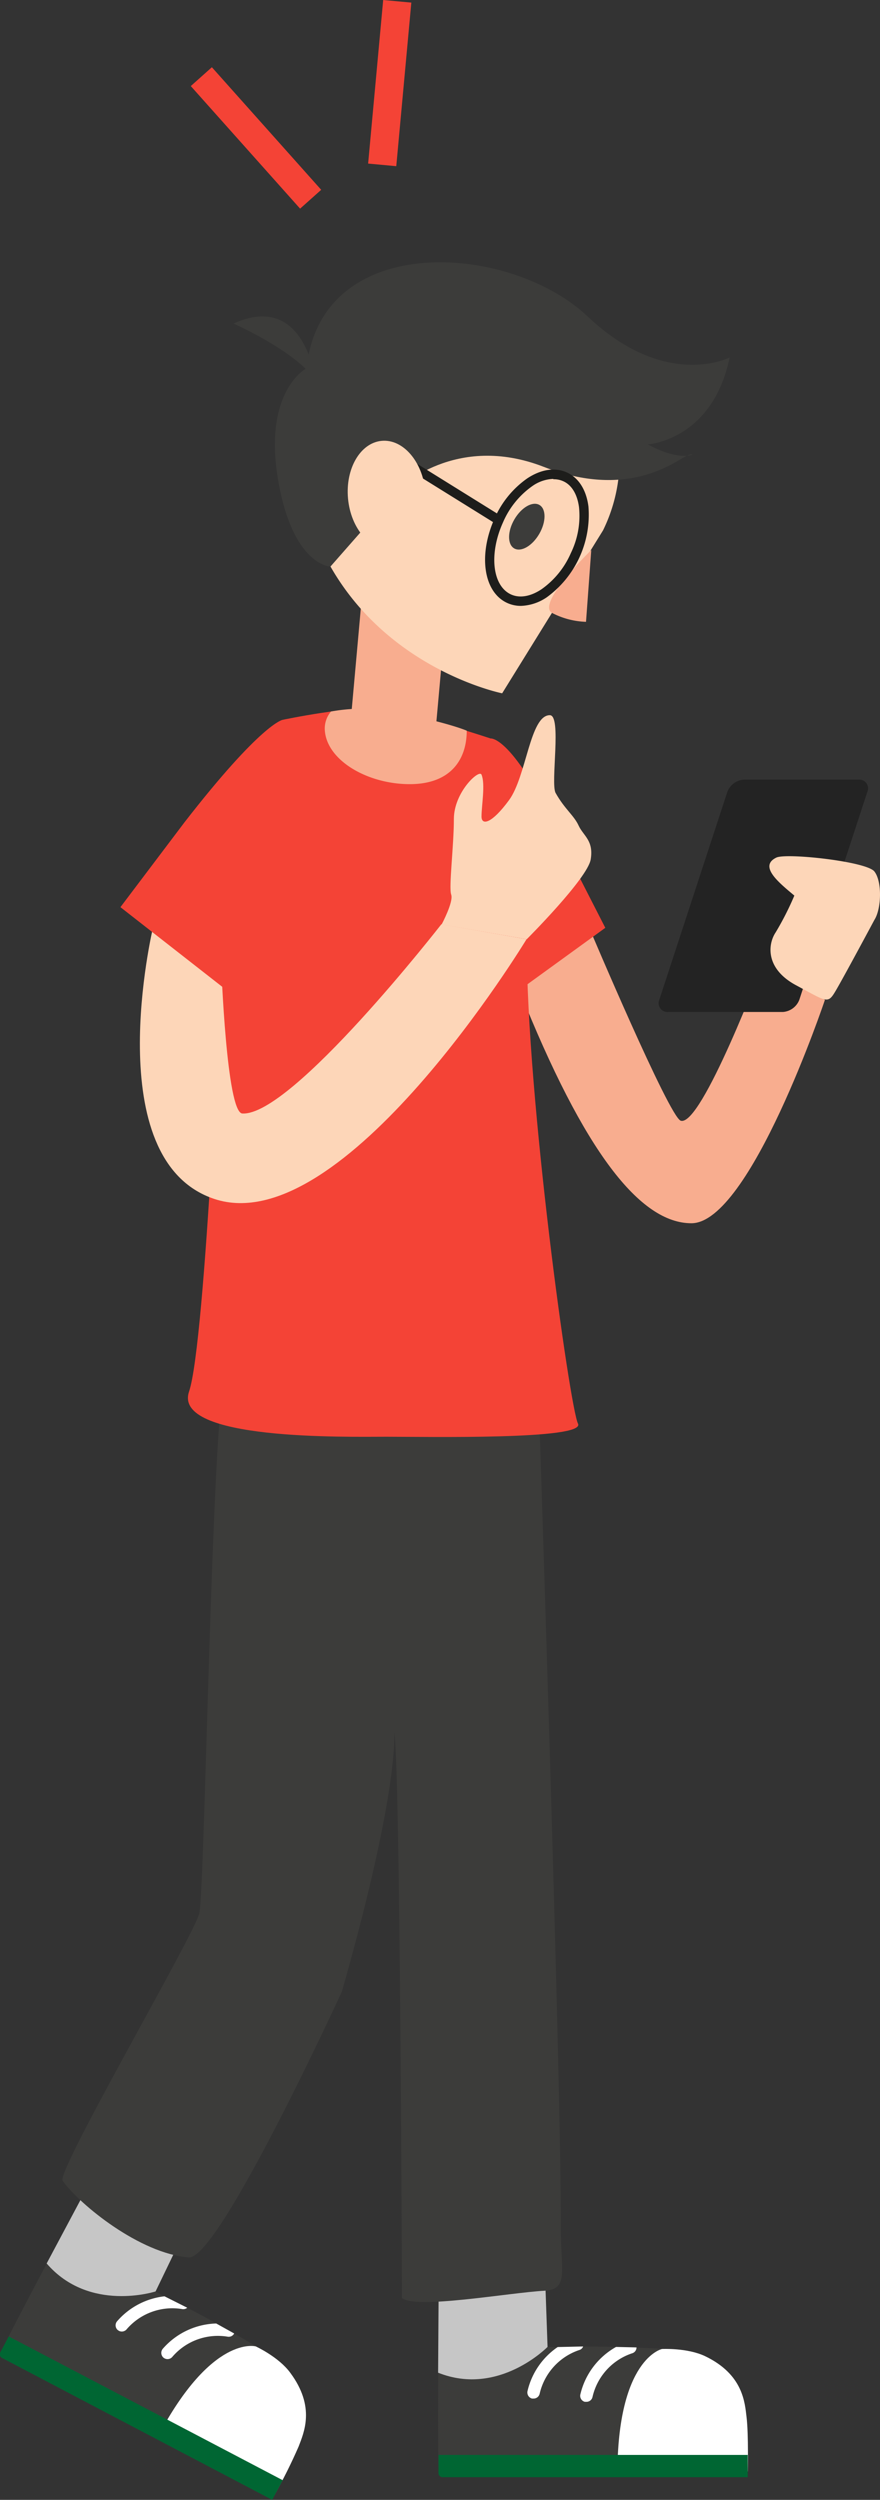 <svg xmlns="http://www.w3.org/2000/svg" viewBox="0 0 167.48 475.55"><rect x="0" y="0" width="167.48" height="475.55" fill="#333333" stroke="none"/><defs><style>.cls-1{fill:#3c3c3a;}.cls-2{fill:#fff;}.cls-3{fill:#063;}.cls-4{fill:#c6c6c6;}.cls-5{fill:#f8ad8f;}.cls-6{fill:#f44336;}.cls-7{fill:#fdd6b8;}.cls-8{fill:#232323;}.cls-9{fill:none;}.cls-10{fill:#1d1d1b;}</style></defs><g id="Laag_2" data-name="Laag 2"><g id="meldingen"><path class="cls-1" d="M83.55,429.53s-.39,39.89,0,40.93,58.27.39,58.27.39,4.12-22.84-13-23.88-22.31-.31-24.66-.52l-.79-19.62Z"/><path class="cls-2" d="M126,446.85s-8.5,1.78-8.5,23.92l24.81-.62s.17-6.93-.22-10.28c-.34-2.82-.63-8.17-7.91-11.66C130.77,446.6,126,446.85,126,446.85Z"/><path class="cls-3" d="M83.45,467H142.3v4.24H84.23a.78.78,0,0,1-.78-.78h0V467Z"/><path class="cls-4" d="M104.21,446.45s-9.27,9.52-20.83,4.91l.14-21.83,20-2.7Z"/><path class="cls-2" d="M106.14,446.48a14,14,0,0,0-5.74,8.35,1.2,1.2,0,0,0,.85,1.45h.3a1.18,1.18,0,0,0,1.15-.89,11.46,11.46,0,0,1,7.51-8.33,1.13,1.13,0,0,0,.77-.69Z"/><path class="cls-2" d="M117.25,446.46a14,14,0,0,0-6.79,9,1.18,1.18,0,0,0,.84,1.44h.31a1.17,1.17,0,0,0,1.15-.9,11.43,11.43,0,0,1,7.51-8.32,1.16,1.16,0,0,0,.87-1.13Z"/><path class="cls-1" d="M19.18,411.32S.3,446.47.18,447.57,51.59,475,51.59,475s14.26-18.32-.37-27.17-19.61-10.64-21.6-11.92L38,418.16Z"/><path class="cls-2" d="M48.68,446.36S40.33,444,30,463.6l22.26,11q2.52-4.5,4.58-9.21c1-2.65,3.23-7.52-1.59-14C53.06,448.37,48.68,446.36,48.68,446.36Z"/><path class="cls-3" d="M1.7,444.48l52.1,27.33h0l-2,3.74h0l-51.42-27a.79.79,0,0,1-.33-1.06h0l1.6-3Z"/><path class="cls-4" d="M29.61,435.9S17,440,8.88,430.58l10.27-19.27,19,6.89Z"/><path class="cls-2" d="M31.31,436.83a14,14,0,0,0-9,4.72,1.19,1.19,0,0,0,.08,1.68h0l.25.17a1.2,1.2,0,0,0,1.43-.26,11.46,11.46,0,0,1,10.56-3.89,1.16,1.16,0,0,0,1-.25Z"/><path class="cls-2" d="M41.15,442A14,14,0,0,0,31,446.79a1.21,1.21,0,0,0,.08,1.68,1.38,1.38,0,0,0,.25.17,1.19,1.19,0,0,0,1.44-.26,11.41,11.41,0,0,1,10.51-3.88,1.18,1.18,0,0,0,1.29-.6Z"/><path class="cls-1" d="M102.34,260.67s4.54,135.72,4.38,162.81c0,8.65,1.6,12-3.11,12.29-6.7.36-24.49,3.59-27.11,1.38,0,0-.32-102.75-1.49-107.72,0,0,1.15,10.42-9.93,49.39,0,0-23.4,51.06-29.16,50.61-9.29-.73-20.71-10-24-14.58-1.25-1.74,24.88-46.49,26-50.82s2.47-101.72,5.24-103.36S102.34,260.67,102.34,260.67Z"/><path class="cls-5" d="M157,190.2s-14.26,42.5-25.41,42.5c-9.73,0-20.43-13.5-32.72-44.3s13.29-11.86,13.29-11.86,15.18,35.91,17.39,36.65c3.93,1.31,15.78-30.19,15.78-30.19Z"/><path class="cls-6" d="M93.38,140.48s4.75-.67,14.82,22.34l7,13.68L95,191.14,83.5,165.81Z"/><path class="cls-6" d="M110,270.82c-1.56-3.11-9.76-61.86-9.76-91.46,0-32-6.87-38.88-6.87-38.88s-14.66-4.83-20.29-5.63-19.32,2.09-19.32,2.09l-11.6,46.69s-3,71.74-6.18,81.09,30.08,8.59,37.58,8.59S111.56,273.93,110,270.82Z"/><rect class="cls-5" x="56.34" y="111.73" width="39.13" height="16.19" transform="matrix(0.09, -1, 1, 0.09, -50.18, 184.8)"/><path class="cls-7" d="M114.77,100.89h0a30.77,30.77,0,1,0-54.72,1h0c10.08,24.92,35.52,30,35.52,30Z"/><path class="cls-5" d="M112.53,104.64l-1,13.65a15,15,0,0,1-6.44-1.68C101.92,114.89,112.53,104.64,112.53,104.64Z"/><ellipse class="cls-1" cx="100.26" cy="100.19" rx="4.78" ry="2.74" transform="translate(-36.74 136.54) rotate(-59.84)"/><path class="cls-1" d="M131.12,86.52l-.39.17C131.93,86.61,132.08,86.26,131.12,86.52Z"/><path class="cls-1" d="M138.86,68s-12.13,6.27-27-7.78C97.5,46.64,63.52,44,58.74,67.44,57,63,53.08,57.64,44.45,61.55c0,0,9,4,13.71,8.6C57,70.87,50.37,75.78,52.88,91c2.74,16.6,10,16.79,10,16.79l13-14.8s10.78-10.71,27.58-4.19c15.9,6.17,24.64-.78,27.23-2.1-1.29.09-3.78-.19-7.41-2.16C123.32,84.53,135.6,83.78,138.86,68Z"/><path class="cls-8" d="M149,192.51H127.13a1.68,1.68,0,0,1-1.78-1.55,1.72,1.72,0,0,1,.14-.81l12.93-39.49a3.61,3.61,0,0,1,3.18-2.35h21.83a1.66,1.66,0,0,1,1.63,2.35l-12.92,39.49A3.62,3.62,0,0,1,149,192.51Z"/><path class="cls-7" d="M29.1,176.54s-10.48,44.12,11.67,51.53c24.55,8.2,59.44-49.4,59.44-49.4L84,175.82s-28.48,36.58-37.89,36c-3-.2-4-28.14-4-28.14Z"/><path class="cls-7" d="M100.25,178.67s11.56-11.55,12.17-15.17-1.4-4.49-2.3-6.45-2.65-3.12-4.38-6.21c-1-1.85,1.21-14.79-1.1-14.79-3.79,0-4.44,11.64-7.76,16.16s-5.21,4.84-5.24,3.15c0-2.14.76-6.19,0-8-.44-1.08-5.26,3.33-5.26,8.45s-1,13-.51,14.37-1.82,5.68-1.82,5.68Z"/><path class="cls-7" d="M166.41,175c1.35-2.11,1.5-7.31,0-9.22s-16.64-3.55-18.64-2.65c-3.45,1.65.5,4.8,3.41,7.24a56.13,56.13,0,0,1-3.56,7c-1.5,2.25-2,6.91,3.91,10.07s6,3.6,7.51,1.05S166.41,175,166.41,175Z"/><path class="cls-5" d="M88.83,139s-2.89-1.32-12.31-3.3A33.09,33.09,0,0,0,63,135.35a5,5,0,0,0-1.16,3.82c.58,5.61,8.21,10,16.14,10S88.83,144.34,88.83,139Z"/><path class="cls-9" d="M110,270.82c-1.56-3.11-9.76-61.86-9.76-91.46,0-32-6.87-38.88-6.87-38.88s-14.66-4.83-20.29-5.63-19.32,2.09-19.32,2.09l-11.6,46.69s-3,71.74-6.18,81.09,30.08,8.59,37.58,8.59S111.56,273.93,110,270.82Z"/><path class="cls-6" d="M53.77,136.94s-4,.62-18.66,19.49L22.92,172.57l23.75,18.57,13.1-10.65Z"/><path class="cls-10" d="M99.11,115.26a6.21,6.21,0,0,1-2.58-.56C92,112.63,91,105.55,94.14,98.59A18.16,18.16,0,0,1,100.35,91c2.64-1.74,5.32-2.14,7.55-1.12s3.68,3.31,4.09,6.45a19.44,19.44,0,0,1-7.91,17.28A9.27,9.27,0,0,1,99.11,115.26Zm6.2-24.16a7.35,7.35,0,0,0-4,1.37,16.28,16.28,0,0,0-5.56,6.86c-2.73,6-2.06,12.12,1.5,13.75,1.65.75,3.72.41,5.83-1a16.4,16.4,0,0,0,5.56-6.86h0a16.17,16.17,0,0,0,1.56-8.7c-.32-2.5-1.41-4.3-3.06-5a4.24,4.24,0,0,0-1.83-.35Z"/><rect class="cls-10" x="85.78" y="84.05" width="1.79" height="19.53" transform="translate(-38.76 117.91) rotate(-58.14)"/><ellipse class="cls-7" cx="73.59" cy="94.17" rx="7.39" ry="10.35" transform="translate(-8.35 7.17) rotate(-5.28)"/><rect class="cls-6" x="46.03" y="10.61" width="5.38" height="31.25" transform="translate(-5.1 39.1) rotate(-41.74)"/><rect class="cls-6" x="58.54" y="13.12" width="31.25" height="5.38" transform="translate(51.63 88.21) rotate(-84.74)"/></g></g></svg>